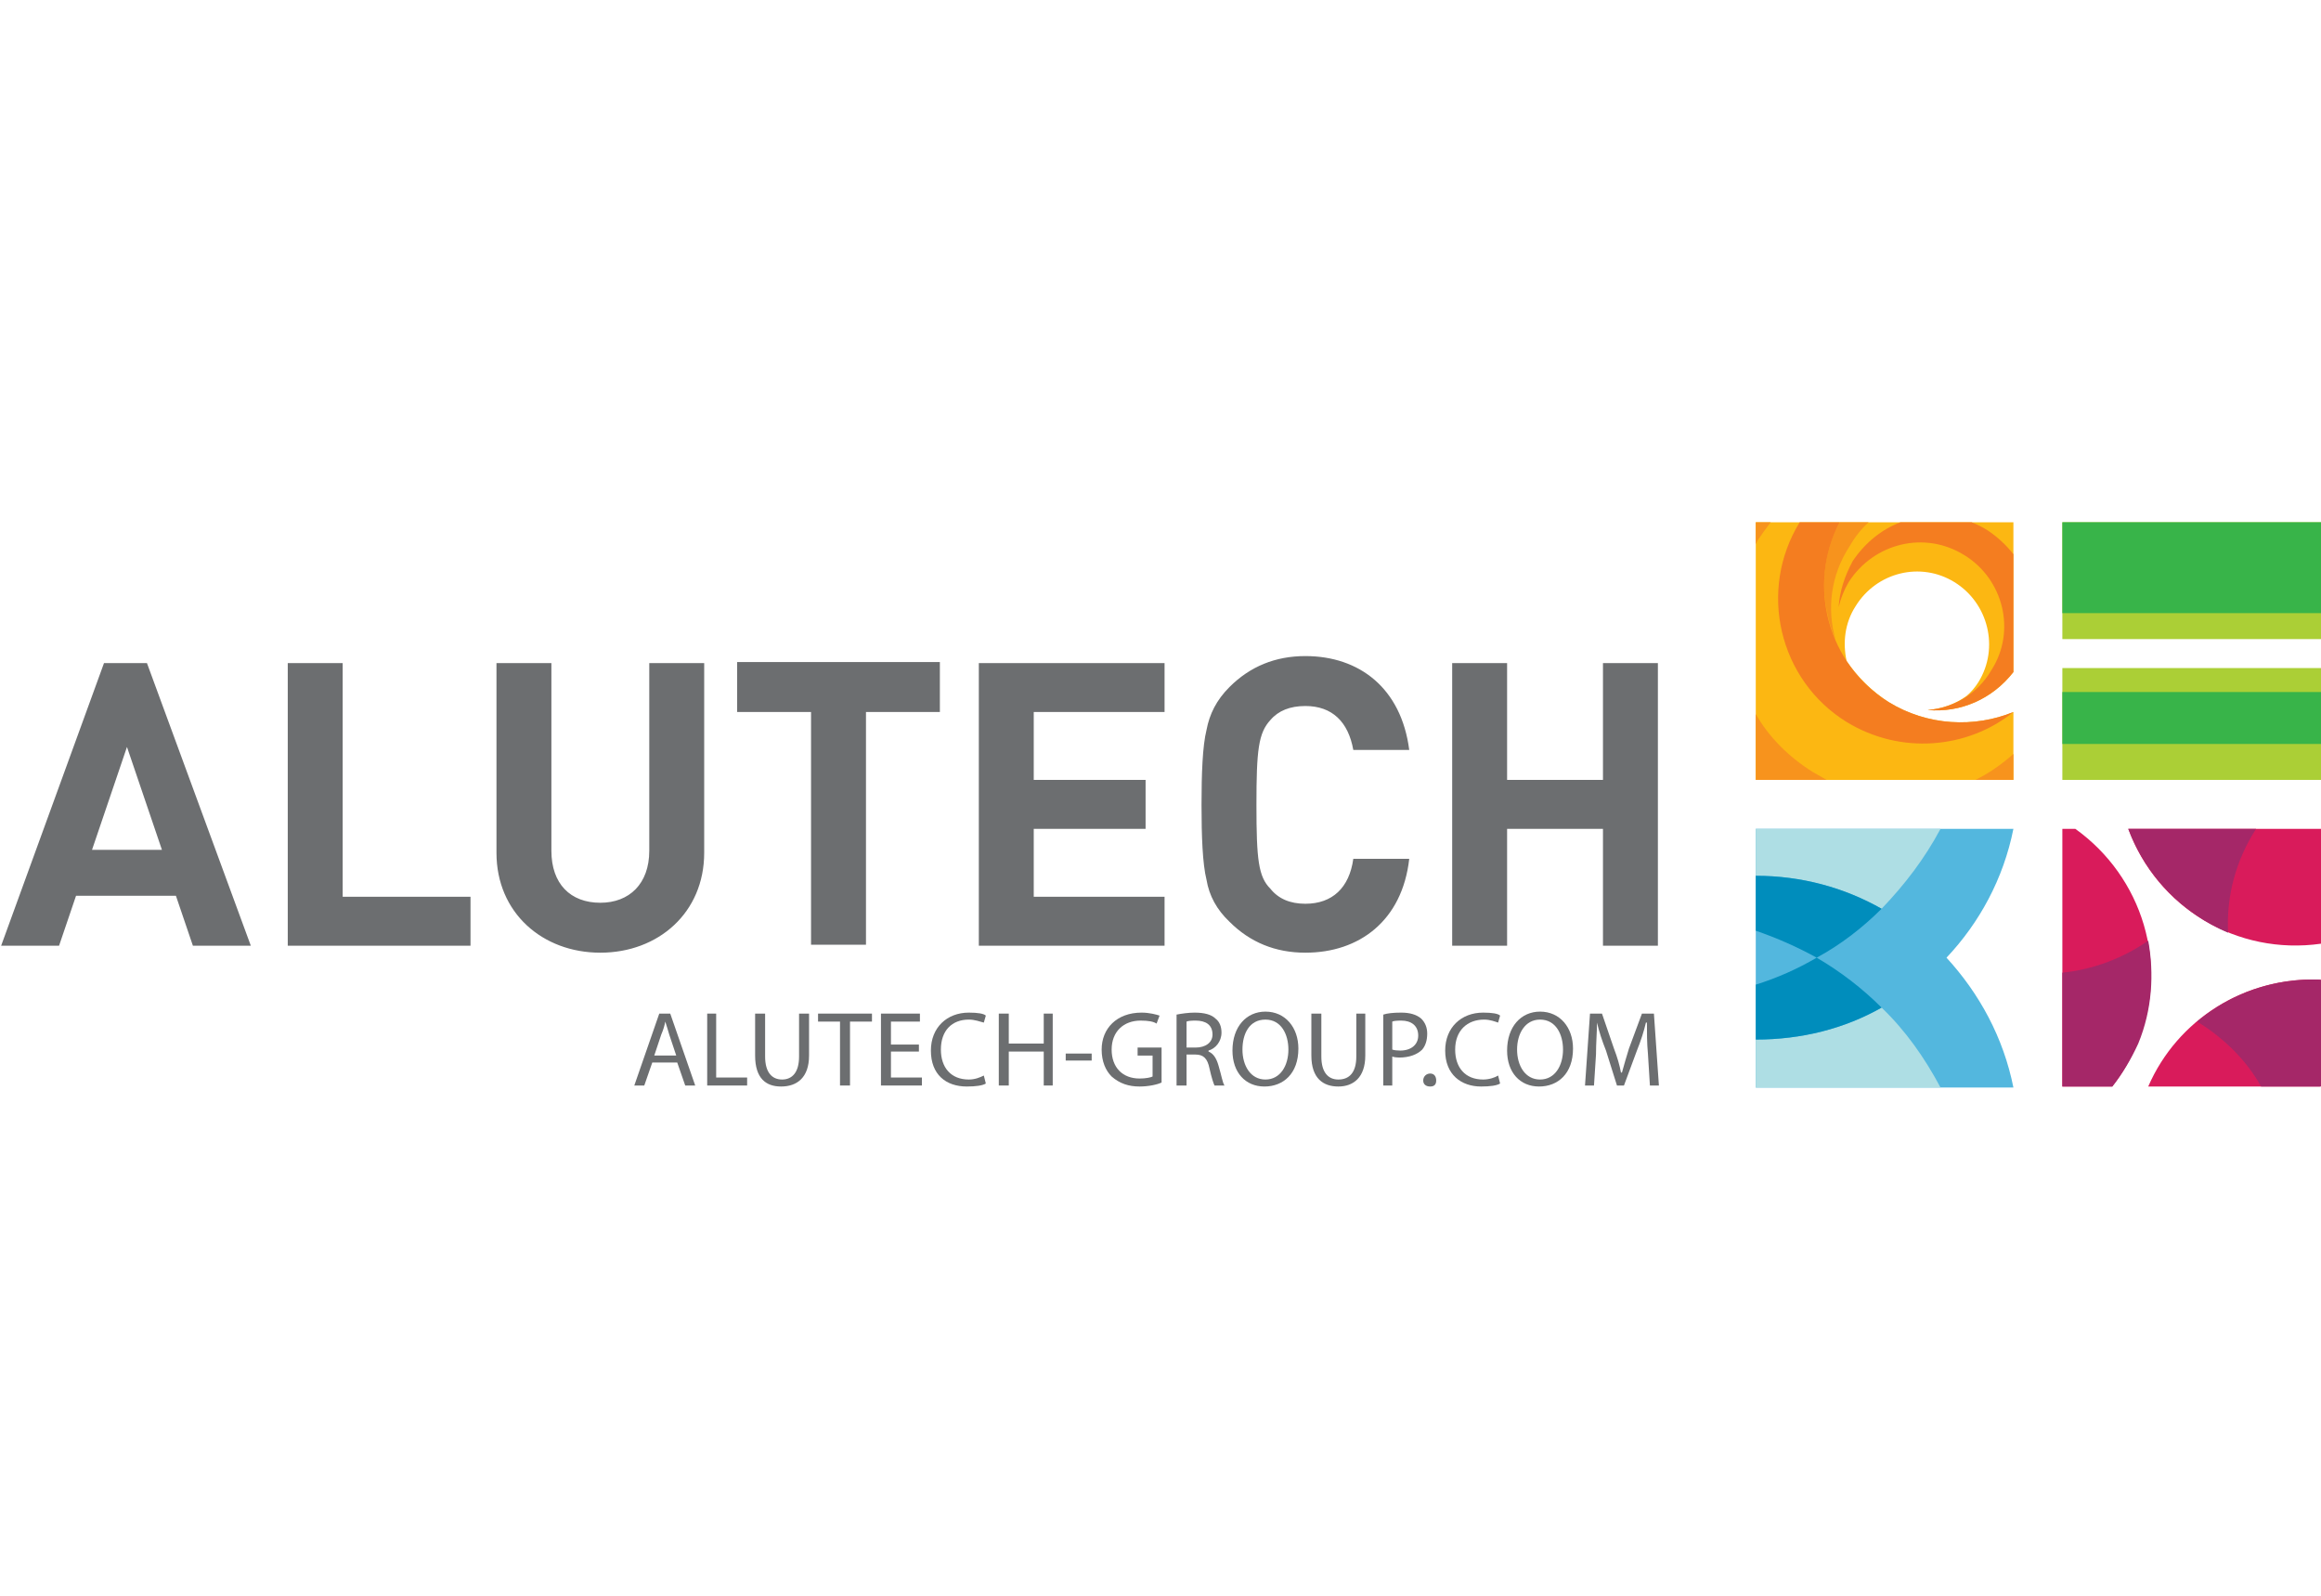 <?xml version="1.0" encoding="UTF-8"?> <svg xmlns="http://www.w3.org/2000/svg" width="160" height="110" viewBox="0 0 160 110" fill="none"> <path d="M146.714 57.135C148.71 62.573 154.217 65.877 160 65.051V57.135H146.714ZM148.09 74.896H159.931V67.53C154.768 67.323 150.087 70.283 148.09 74.896ZM143.065 57.135H142.17V74.896H145.612C146.3 74.024 146.874 73.037 147.333 71.936C149.605 66.497 147.677 60.439 143.065 57.135Z" fill="#D91B5B"></path> <path d="M155.525 57.135H146.714C147.953 60.439 150.5 62.986 153.598 64.294C153.46 61.747 154.148 59.269 155.525 57.135ZM142.17 67.048V74.896H145.612C146.3 74.024 146.897 73.037 147.402 71.936C148.366 69.595 148.503 67.117 148.09 64.845C146.3 66.084 144.235 66.841 142.17 67.048ZM151.464 70.421C153.254 71.523 154.837 73.037 155.87 74.896H160V67.53C156.764 67.392 153.735 68.493 151.464 70.421Z" fill="#A52768"></path> <path d="M134.184 66.015C136.456 63.606 138.108 60.577 138.796 57.135H121.035V74.965H138.796C138.108 71.523 136.456 68.493 134.184 66.015Z" fill="#53B7DE"></path> <path d="M129.709 69.457C127.162 70.903 124.202 71.66 121.035 71.66V74.965H133.771C132.669 72.899 131.361 71.041 129.709 69.457ZM133.771 57.135H121.035V60.37C124.202 60.37 127.162 61.196 129.709 62.642C131.293 60.99 132.669 59.2 133.771 57.135Z" fill="#AEDEE4"></path> <path d="M121.035 67.874V71.66C124.202 71.66 127.162 70.903 129.709 69.457C128.401 68.149 126.887 66.979 125.235 66.015C123.904 66.795 122.504 67.415 121.035 67.874ZM121.035 60.37V64.156C122.504 64.661 123.904 65.281 125.235 66.015C126.887 65.12 128.401 63.95 129.709 62.642C127.162 61.196 124.202 60.37 121.035 60.37Z" fill="#008DBC"></path> <path d="M142.17 44.054H160V36H142.17V44.054ZM142.17 53.761H160V46.051H142.17V53.761Z" fill="#ABCF36"></path> <path d="M142.17 42.265H160V36H142.17V42.265ZM142.17 51.283H160V47.703H142.17V51.283Z" fill="#38B449"></path> <path d="M130.191 48.392C129.021 47.634 128.057 46.67 127.3 45.569C127.024 44.33 127.162 42.953 127.919 41.783C129.365 39.442 132.394 38.685 134.735 40.13C137.075 41.576 137.833 44.674 136.387 47.015C136.157 47.382 135.882 47.703 135.561 47.978C134.804 48.529 133.84 48.873 132.876 48.942C135.148 49.149 137.351 48.185 138.796 46.326V36H121.035V53.761H138.796V49.08C136.112 50.181 132.876 50.044 130.191 48.392Z" fill="#FCB712"></path> <path d="M121.035 49.218V53.761H125.923C125.602 53.578 125.28 53.394 124.959 53.211C123.307 52.178 121.93 50.801 121.035 49.218ZM122.068 36H121.035V37.514C121.081 37.423 121.127 37.331 121.173 37.239C121.448 36.826 121.747 36.413 122.068 36ZM136.18 53.761H138.796V51.971C137.97 52.706 137.098 53.302 136.18 53.761ZM126.543 44.123C125.923 41.989 126.198 39.649 127.506 37.652C127.873 37.01 128.309 36.459 128.814 36H126.818C125.441 38.547 125.441 41.576 126.543 44.123Z" fill="#F7931D"></path> <path d="M137.006 36.551C136.639 36.321 136.272 36.138 135.905 36H131.017C129.709 36.482 128.539 37.446 127.713 38.685C127.162 39.718 126.818 40.75 126.749 41.852C126.887 41.255 127.116 40.681 127.437 40.13C129.158 37.446 132.669 36.551 135.423 38.272C138.108 39.924 139.003 43.504 137.282 46.189C136.318 47.841 134.666 48.805 132.876 48.942C135.148 49.149 137.351 48.185 138.796 46.326V38.203C138.291 37.56 137.695 37.01 137.006 36.551ZM130.191 48.392C125.992 45.776 124.546 40.337 126.818 36H124.133C124.087 36 124.064 36 124.064 36C121.173 40.681 122.618 46.877 127.3 49.768C131.017 52.04 135.63 51.627 138.796 49.08C136.111 50.181 132.876 50.044 130.191 48.392Z" fill="#F47D20"></path> <path d="M7.17 45.707L0.079 65.189H4.072L5.242 61.747H12.127L13.297 65.189H17.29L10.13 45.707H7.17ZM6.344 58.58L8.753 51.489L11.163 58.58H6.344ZM23.623 45.707H19.837V65.189H32.435V61.816H23.623V45.707ZM44.758 58.649C44.758 60.921 43.381 62.229 41.384 62.229C39.319 62.229 38.011 60.921 38.011 58.649V45.707H34.225V58.787C34.225 62.917 37.392 65.671 41.384 65.671C45.377 65.671 48.544 62.917 48.544 58.787V45.707H44.758V58.649ZM50.816 49.08H55.91V65.12H59.697V49.08H64.791V45.638H50.816V49.08ZM67.476 65.189H80.28V61.816H71.262V57.135H78.972V53.761H71.262V49.08H80.28V45.707H67.476V65.189ZM89.987 48.667C91.846 48.667 92.947 49.768 93.291 51.696H97.147C96.596 47.428 93.704 45.225 89.987 45.225C87.922 45.225 86.178 45.936 84.755 47.359C83.86 48.254 83.378 49.218 83.172 50.319C82.896 51.421 82.828 53.348 82.828 55.482C82.828 57.617 82.896 59.544 83.172 60.645C83.355 61.747 83.883 62.711 84.755 63.537C86.178 64.96 87.922 65.671 89.987 65.671C93.704 65.671 96.665 63.468 97.147 59.2H93.291C93.016 61.196 91.846 62.298 89.987 62.298C88.931 62.298 88.128 61.953 87.578 61.265C86.751 60.439 86.614 59.269 86.614 55.482C86.614 51.696 86.751 50.526 87.578 49.631C88.128 48.988 88.931 48.667 89.987 48.667ZM110.502 45.707V53.761H103.893V45.707H100.107V65.189H103.893V57.135H110.502V65.189H114.288V45.707H110.502Z" fill="#6C6E70"></path> <path d="M44.965 73.243L44.414 74.827H43.726L45.447 69.87H46.204L47.925 74.827H47.236L46.686 73.243H44.965ZM46.617 72.761L46.135 71.316C46.043 70.995 45.952 70.696 45.86 70.421C45.814 70.696 45.722 70.995 45.584 71.316L45.102 72.761H46.617Z" fill="#6C6E70"></path> <path d="M48.751 69.87H49.37V74.276H51.504V74.827H48.751V69.87Z" fill="#6C6E70"></path> <path d="M52.744 69.87V72.83C52.744 73.932 53.225 74.414 53.914 74.414C54.602 74.414 55.084 73.932 55.084 72.83V69.87H55.773V72.761C55.773 74.276 54.947 74.896 53.845 74.896C52.812 74.896 52.055 74.345 52.055 72.761V69.87H52.744Z" fill="#6C6E70"></path> <path d="M57.907 70.421H56.393V69.87H60.11V70.421H58.596V74.827H57.907V70.421Z" fill="#6C6E70"></path> <path d="M63.346 72.486H61.418V74.276H63.553V74.827H60.73V69.87H63.415V70.421H61.418V72.004H63.346V72.486Z" fill="#6C6E70"></path> <path d="M67.959 74.689C67.752 74.827 67.27 74.896 66.651 74.896C65.205 74.896 64.172 74.07 64.172 72.418C64.172 70.834 65.274 69.802 66.788 69.802C67.408 69.802 67.821 69.87 67.959 70.008L67.821 70.49C67.546 70.421 67.201 70.283 66.788 70.283C65.618 70.283 64.861 71.041 64.861 72.349C64.861 73.588 65.549 74.414 66.788 74.414C67.201 74.414 67.546 74.276 67.821 74.139L67.959 74.689Z" fill="#6C6E70"></path> <path d="M69.541 69.87V71.935H71.951V69.87H72.57V74.827H71.951V72.486H69.541V74.827H68.853V69.87H69.541Z" fill="#6C6E70"></path> <path d="M75.256 72.624V73.106H73.466V72.624H75.256Z" fill="#6C6E70"></path> <path d="M80.074 74.621C79.799 74.758 79.179 74.896 78.559 74.896C77.802 74.896 77.183 74.689 76.632 74.207C76.219 73.794 75.943 73.175 75.943 72.349C75.943 70.903 76.976 69.802 78.697 69.802C79.248 69.802 79.73 69.939 79.936 70.008L79.73 70.559C79.523 70.421 79.179 70.352 78.628 70.352C77.458 70.352 76.632 71.109 76.632 72.349C76.632 73.588 77.389 74.345 78.559 74.345C78.972 74.345 79.317 74.276 79.454 74.207V72.762H78.422V72.211H80.074V74.621Z" fill="#6C6E70"></path> <path d="M81.107 69.939C81.451 69.87 81.933 69.802 82.346 69.802C83.034 69.802 83.516 69.939 83.792 70.215C84.067 70.421 84.205 70.765 84.205 71.178C84.205 71.798 83.792 72.28 83.31 72.418V72.486C83.654 72.624 83.861 72.968 83.998 73.45C84.205 74.139 84.274 74.621 84.411 74.827H83.723C83.654 74.689 83.516 74.276 83.379 73.657C83.241 72.968 82.966 72.693 82.415 72.693H81.795V74.827H81.107V69.939ZM81.795 72.211H82.415C83.103 72.211 83.585 71.867 83.585 71.316C83.585 70.628 83.103 70.352 82.415 70.352C82.094 70.352 81.887 70.375 81.795 70.421V72.211Z" fill="#6C6E70"></path> <path d="M89.505 72.28C89.505 74.001 88.472 74.896 87.164 74.896C85.856 74.896 84.961 73.932 84.961 72.418C84.961 70.765 85.925 69.733 87.233 69.733C88.61 69.733 89.505 70.834 89.505 72.28ZM85.65 72.349C85.65 73.45 86.201 74.414 87.233 74.414C88.266 74.414 88.817 73.45 88.817 72.349C88.817 71.316 88.335 70.283 87.233 70.283C86.132 70.283 85.65 71.247 85.65 72.349Z" fill="#6C6E70"></path> <path d="M91.088 69.87V72.83C91.088 73.932 91.57 74.414 92.259 74.414C93.016 74.414 93.498 73.932 93.498 72.83V69.87H94.117V72.761C94.117 74.276 93.291 74.896 92.259 74.896C91.226 74.896 90.4 74.345 90.4 72.761V69.87H91.088Z" fill="#6C6E70"></path> <path d="M95.357 69.939C95.632 69.847 96.045 69.802 96.596 69.802C97.193 69.802 97.652 69.939 97.973 70.215C98.248 70.49 98.386 70.834 98.386 71.247C98.386 71.706 98.271 72.073 98.042 72.349C97.698 72.693 97.147 72.899 96.458 72.899C96.275 72.899 96.114 72.876 95.977 72.831V74.827H95.357V69.939ZM95.977 72.349C96.114 72.395 96.298 72.418 96.527 72.418C97.284 72.418 97.766 72.004 97.766 71.385C97.766 70.697 97.284 70.352 96.596 70.352C96.275 70.352 96.068 70.375 95.977 70.421V72.349Z" fill="#6C6E70"></path> <path d="M98.111 74.483C98.111 74.207 98.318 74.001 98.593 74.001C98.869 74.001 99.006 74.207 99.006 74.483C99.006 74.758 98.869 74.896 98.593 74.896C98.318 74.896 98.111 74.758 98.111 74.483Z" fill="#6C6E70"></path> <path d="M103.411 74.689C103.205 74.827 102.723 74.896 102.103 74.896C100.726 74.896 99.625 74.07 99.625 72.418C99.625 70.834 100.726 69.802 102.241 69.802C102.861 69.802 103.274 69.87 103.411 70.008L103.274 70.49C103.067 70.421 102.723 70.283 102.31 70.283C101.14 70.283 100.313 71.041 100.313 72.349C100.313 73.588 101.002 74.414 102.241 74.414C102.654 74.414 103.067 74.276 103.274 74.139L103.411 74.689Z" fill="#6C6E70"></path> <path d="M108.437 72.28C108.437 74.001 107.404 74.896 106.096 74.896C104.788 74.896 103.893 73.932 103.893 72.418C103.893 70.765 104.857 69.733 106.165 69.733C107.542 69.733 108.437 70.834 108.437 72.28ZM104.581 72.349C104.581 73.45 105.132 74.414 106.165 74.414C107.198 74.414 107.748 73.45 107.748 72.349C107.748 71.316 107.266 70.283 106.165 70.283C105.132 70.283 104.581 71.247 104.581 72.349Z" fill="#6C6E70"></path> <path d="M113.601 72.624C113.532 71.935 113.532 71.109 113.532 70.49H113.463C113.325 71.086 113.119 71.729 112.843 72.417L111.949 74.827H111.467L110.709 72.417C110.434 71.729 110.227 71.086 110.09 70.49C110.09 71.109 110.021 71.935 110.021 72.693L109.883 74.827H109.264L109.608 69.87H110.434L111.26 72.28C111.49 72.876 111.65 73.427 111.742 73.932H111.811C111.949 73.427 112.109 72.876 112.293 72.28L113.188 69.87H114.014L114.358 74.827H113.738L113.601 72.624Z" fill="#6C6E70"></path> </svg> 